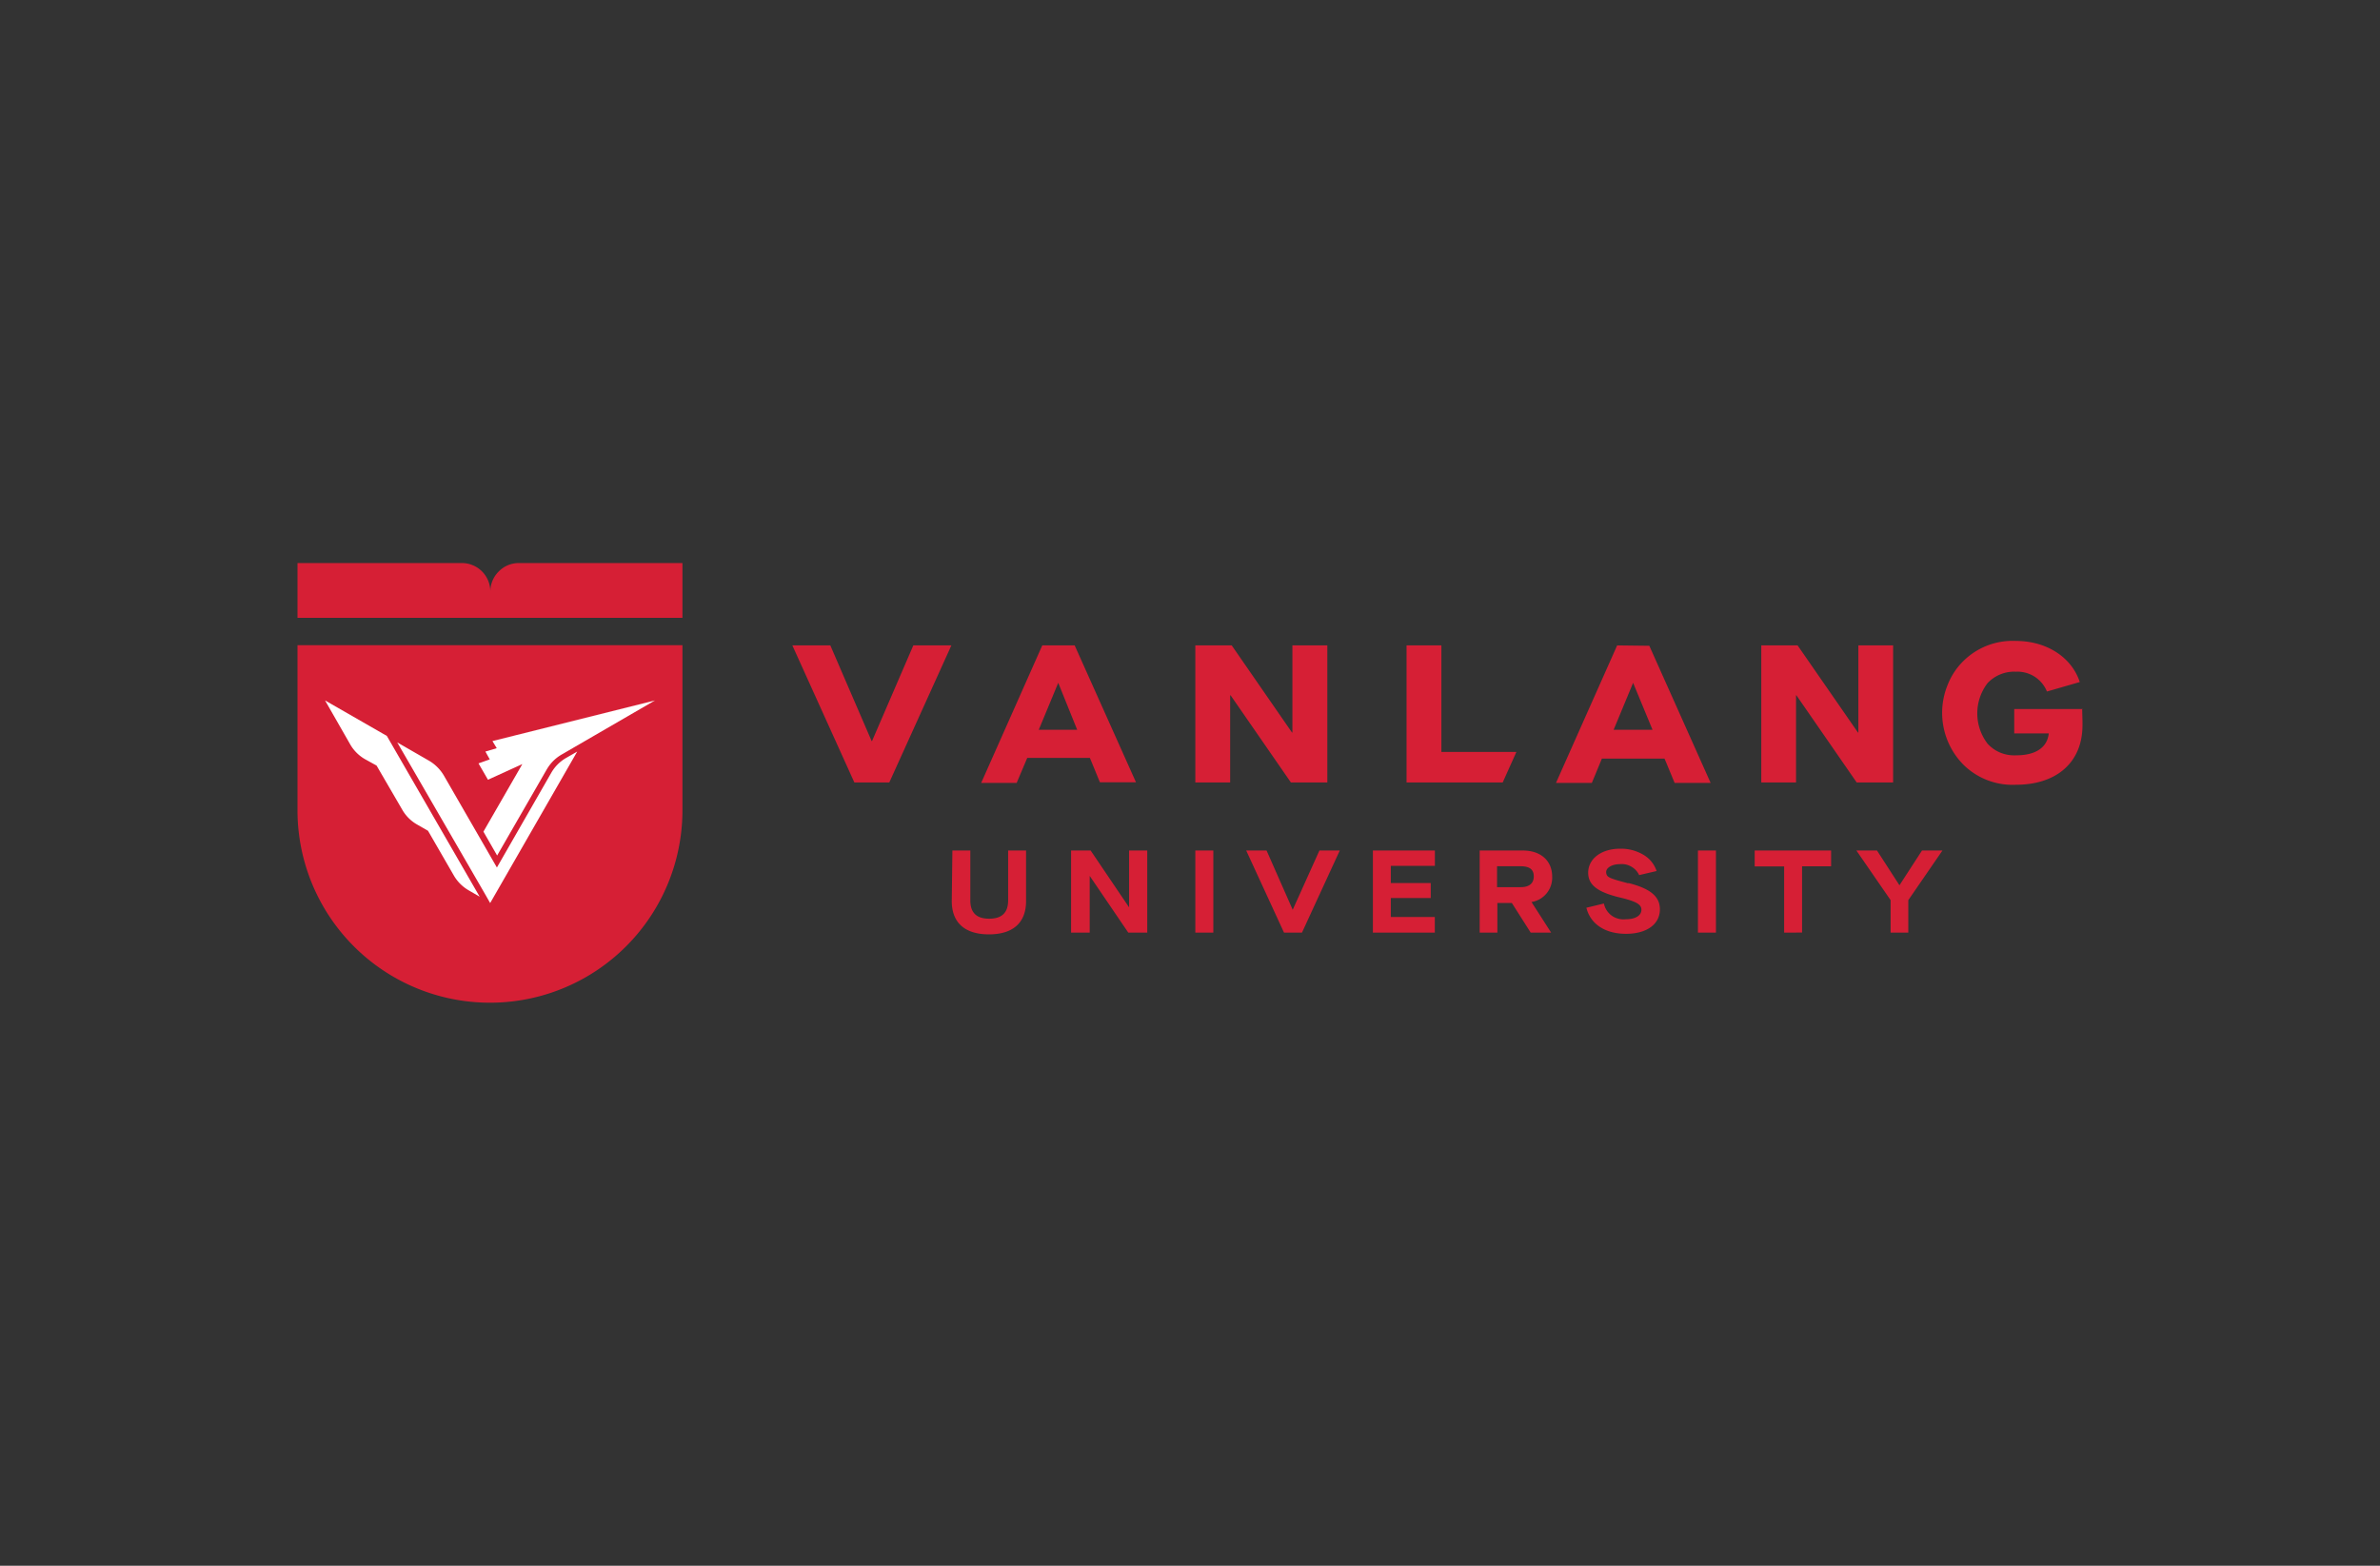 <svg xmlns="http://www.w3.org/2000/svg" viewBox="0 0 304 200"><rect x="0" y="0" width="304" height="200" fill="#333333" stroke="none"/><path fill="none" d="M0 0h304v200H0z"/><path fill="#d61f35" d="M87.17 73.41v-1.49H66.26A3.57 3.57 0 0 0 63.7 73a3.61 3.61 0 0 0-1.07 2.56A3.64 3.64 0 0 0 59 71.92H38v7h49.17ZM62.58 128.08a24.58 24.58 0 0 0 24.59-24.59V82.41H38v21.08a24.58 24.58 0 0 0 24.58 24.59"/><path fill="#fff" d="M41.52 89.47 49.41 94l11.86 20.54-1.43-.83a5.18 5.18 0 0 1-1.9-1.93l-3.27-5.66-1.41-.81a5.07 5.07 0 0 1-1.89-1.9l-3.27-5.62-1.43-.79a5.11 5.11 0 0 1-1.9-1.85ZM72.3 96.82a5.14 5.14 0 0 0-1.89 1.9l-6.94 12.09-6.77-11.74a5.32 5.32 0 0 0-1.9-1.9l-4.06-2.34 11 19 .87 1.52L73.73 96Z"/><path fill="#fff" d="M83.66 89.47 65.9 93.91l-3 .75.55.91L62 96l.56 1-1.44.51.63 1.09.58 1 4.39-2-.31.54-4.66 8.09 1.75 3.05 6.34-11a5.17 5.17 0 0 1 1.9-1.9Z"/><path fill="#d61f35" d="M111.39 94.65h-.06l-5.27-12.21h-4.85l7.92 17.51h4.46l7.93-17.51h-4.86l-5.27 12.21zM165.08 93.57h-.05l-7.7-11.13h-4.65v17.51h4.45V88.82h.06l7.7 11.13h4.65V82.44h-4.46v11.13zM184.11 82.44h-4.45v17.51h12.28l1.75-3.9h-9.58V82.44zM237.37 93.57h-.05l-7.71-11.13h-4.64v17.51h4.44V88.82h.05l7.7 11.13h4.65V82.44h-4.44v11.13zM266 90.57h-8.72v3.11h4.41c-.18 1.77-1.63 2.8-4.16 2.8a4.73 4.73 0 0 1-2-.33 4.56 4.56 0 0 1-1.65-1.15 6.35 6.35 0 0 1 0-7.75 4.67 4.67 0 0 1 3.62-1.45 4.08 4.08 0 0 1 2.38.63 4.13 4.13 0 0 1 1.58 1.9l4.19-1.21c-1-3.11-4.18-5.25-8.15-5.25a8.93 8.93 0 0 0-6.7 2.55 8.75 8.75 0 0 0-2 3 9.43 9.43 0 0 0 2 10.27 8.93 8.93 0 0 0 6.7 2.55c4.92 0 8.1-2.57 8.46-6.76.09-1.08 0-2 0-3M133.13 82.44l-7.8 17.56h4.53l1.14-2.69.21-.5h8l.21.5 1.07 2.61h4.61l-7.83-17.48Zm-.45 10.78 2.49-6 2.42 6ZM206.56 82.44 198.75 100h4.58l1.08-2.61.2-.49h8l.21.49 1.08 2.61h4.6l-7.83-17.51Zm-.45 10.78 2.49-6 2.48 6ZM121.65 108.64h2.29V115c0 1.61.82 2.35 2.41 2.35s2.42-.74 2.42-2.34v-6.37h2.29v6.46c0 2.8-1.71 4.25-4.74 4.25s-4.75-1.45-4.75-4.25ZM136.81 119.13v-10.49h2.5l4.91 7.26v-7.26h2.32v10.49h-2.42l-4.93-7.25v7.25h-2.38zM152.68 108.64h2.3v10.49h-2.3zM164.01 119.13l-4.83-10.49h2.6l3.34 7.57 3.41-7.57h2.6l-4.83 10.49h-2.29zM175.36 119.13v-10.49h7.92v1.96h-5.63v2.2h5.1v1.91h-5.1v2.42h5.62v2h-7.91zM198.13 119.13h-2.61l-2.41-3.79h-1.85v3.79H189v-10.49h5.52c2.29 0 3.74 1.31 3.74 3.34a3.14 3.14 0 0 1-2.64 3.24Zm-3.88-5.81c1.07 0 1.66-.48 1.66-1.37s-.53-1.3-1.69-1.3h-3v2.67ZM216.88 108.64h2.3v10.49h-2.3zM227.89 119.13v-8.46h-3.76v-2.03h9.76v2.02h-3.71v8.46l-2.29.01zM241.49 119.13v-4.15l-4.37-6.34h2.63l2.87 4.44 2.88-4.44h2.61l-4.36 6.34v4.15h-2.26zM207.94 112.82c-2.42-.64-2.71-.76-2.78-1.35s.7-1.09 1.78-1.09a2.41 2.41 0 0 1 1.43.32 2.38 2.38 0 0 1 1 1.08l2.23-.52a3.78 3.78 0 0 0-1.56-2 5.59 5.59 0 0 0-3.11-.85c-2.42 0-4.07 1.31-4.07 3.06 0 1.52 1.11 2.42 3.8 3.11 2.33.54 3 .93 3 1.63s-.71 1.21-2 1.21a2.6 2.6 0 0 1-1.79-.46 2.54 2.54 0 0 1-1-1.55l-2.24.54c.53 2.11 2.42 3.33 5.06 3.33s4.33-1.21 4.33-3.13c0-1.61-1.18-2.64-4-3.35"/></svg>